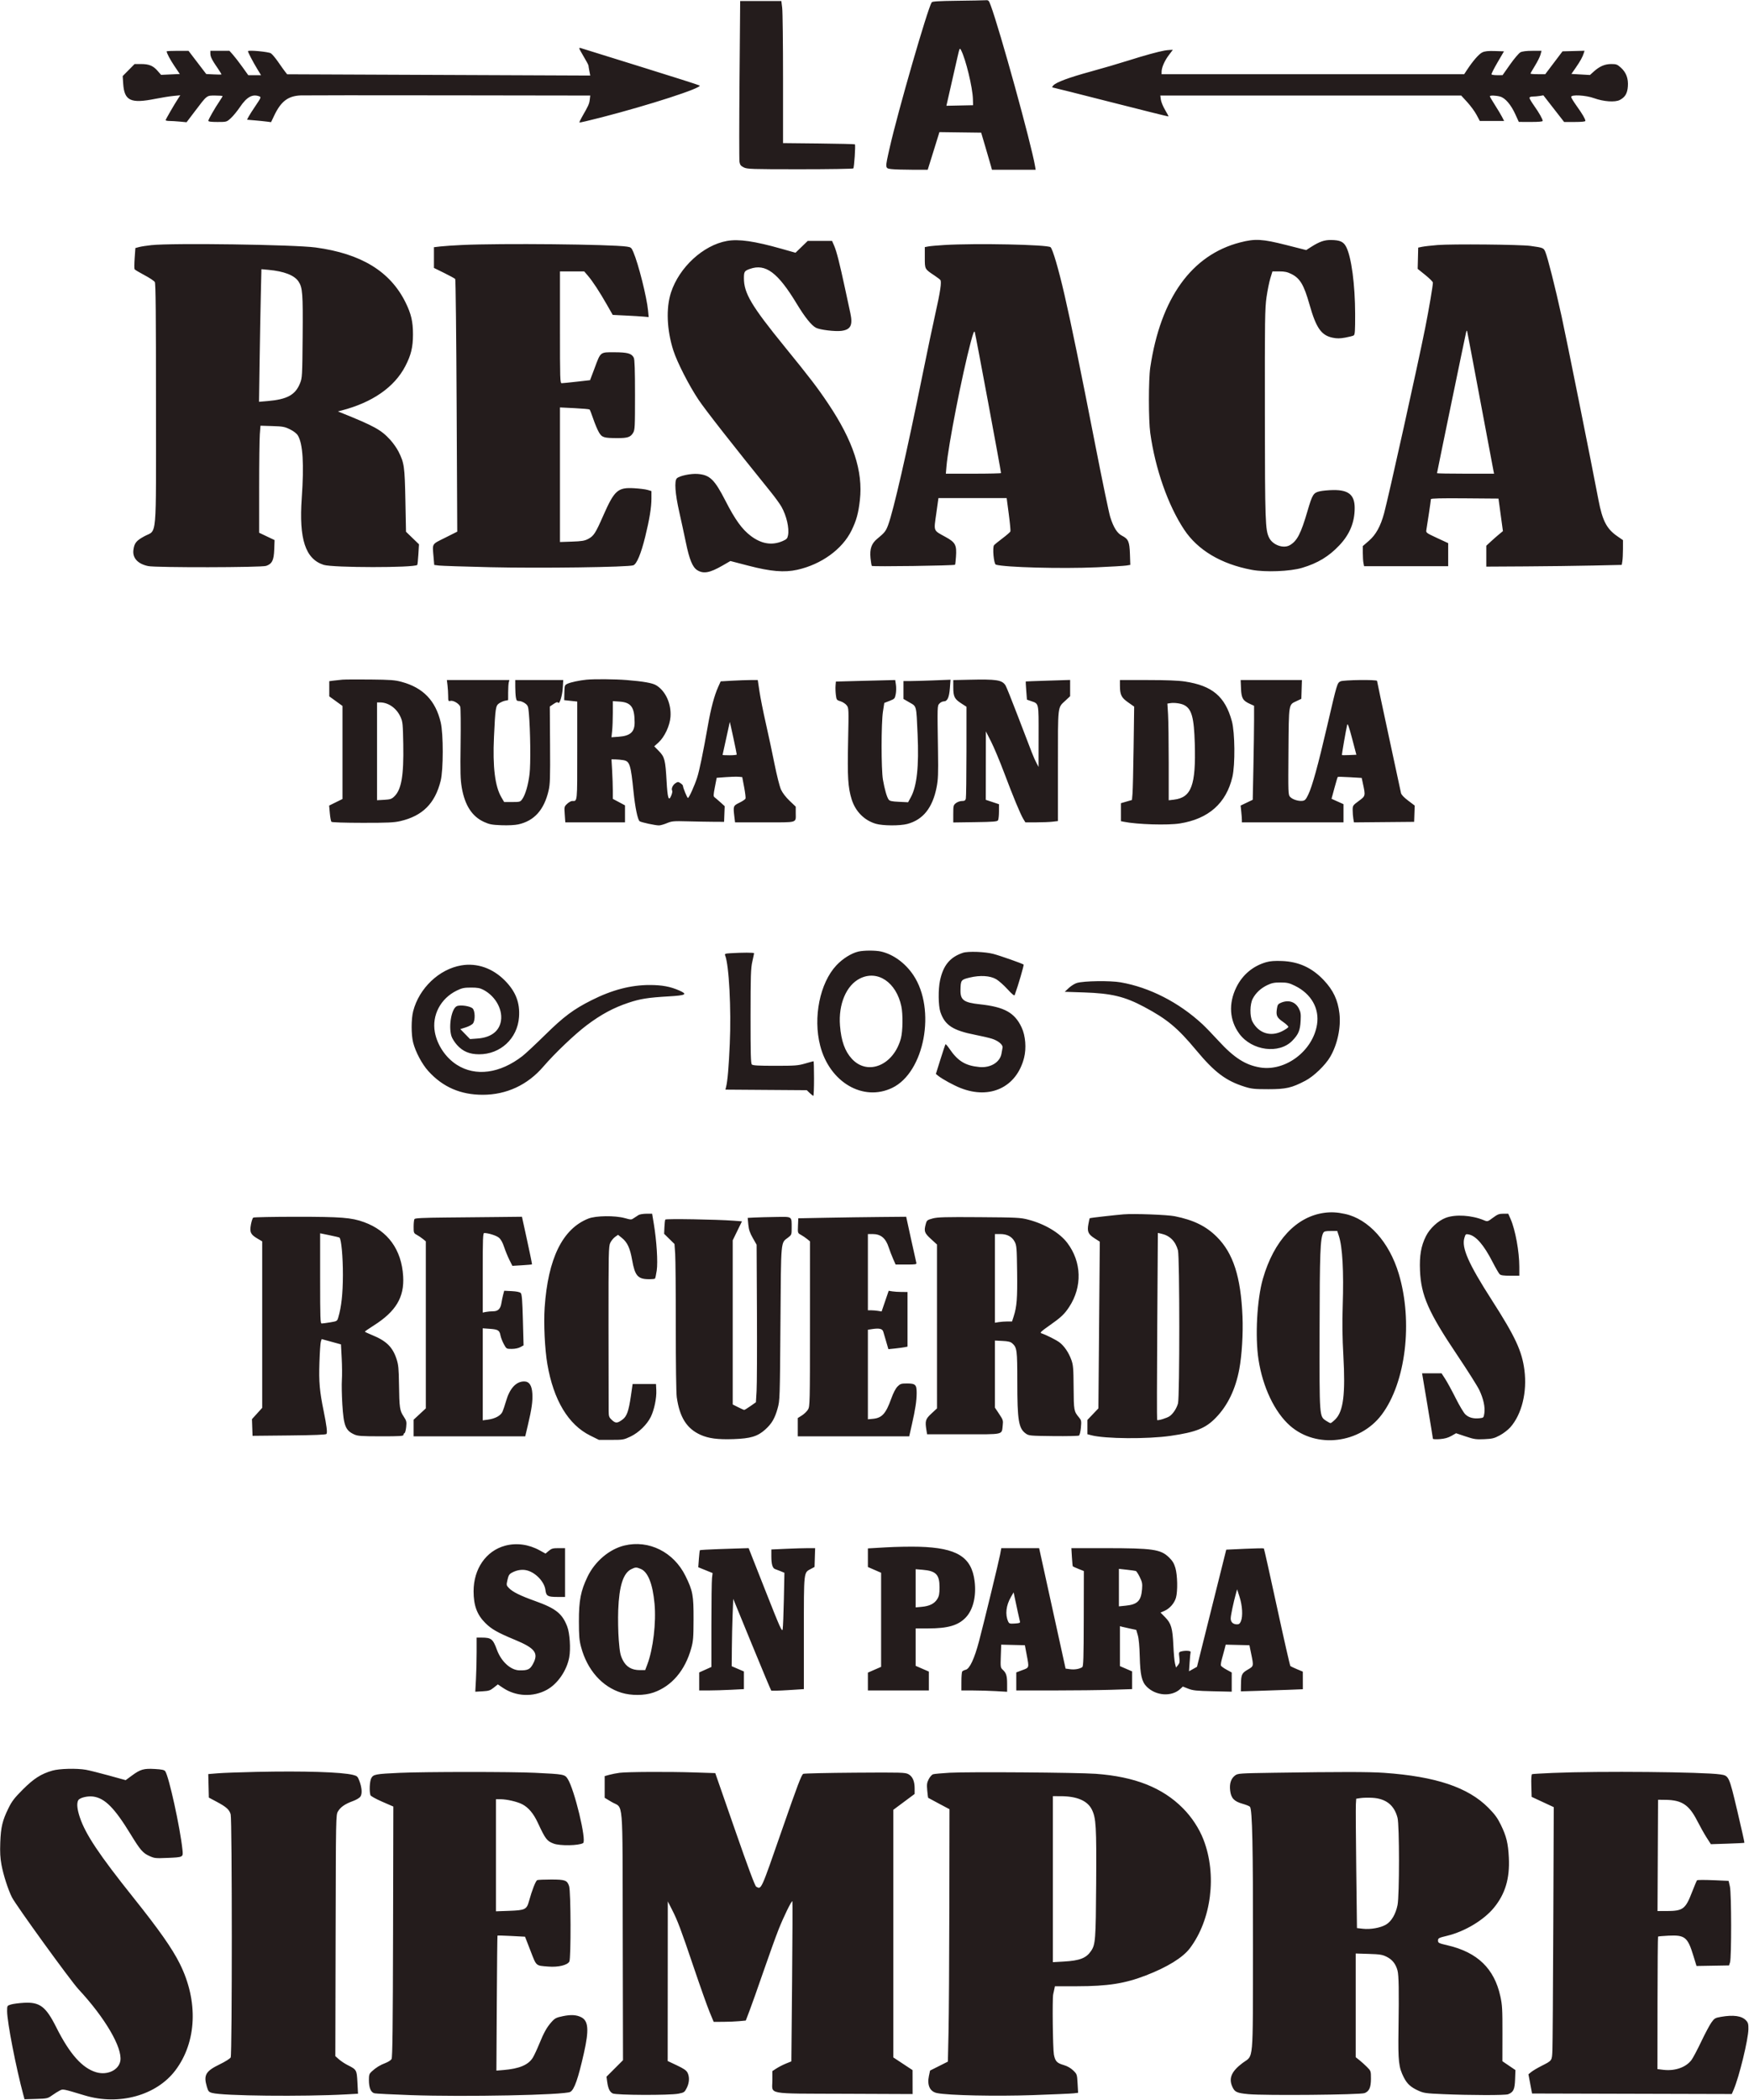 <svg id="svgContent" version="1.1" width="1721" height="2066" style="position: relative; width: 1721px; height: 2066px; margin:auto; user-select: none; cursor: default;" xmlns="http://www.w3.org/2000/svg" xmlns:xlink="http://www.w3.org/1999/xlink" viewBox="0 0 1721 2066"><g id="svgPath"><path d="M 942.048 0.750 C 924.047 0.961, 917.384 1.361, 916.793 2.268 C 912.741 8.485, 883.603 109.323, 875.432 145.408 C 870.779 165.959, 870.745 165.571, 877.250 166.352 C 880.138 166.699, 889.332 166.987, 897.682 166.991 L 912.864 167 916.843 154.250 C 919.031 147.238, 921.622 138.904, 922.600 135.730 L 924.378 129.961 944.916 130.230 L 965.455 130.500 969.748 145 C 972.109 152.975, 974.499 161.188, 975.059 163.250 L 976.077 167 997.584 167 L 1019.091 167 1018.451 163.250 C 1014.704 141.285, 983.733 29.140, 974.816 5.250 C 972.977 0.324, 972.660 0.014, 969.678 0.231 C 967.930 0.359, 955.496 0.592, 942.048 0.750 M 727.691 78.281 C 727.341 120.786, 727.322 157.211, 727.649 159.225 C 728.127 162.171, 728.953 163.241, 731.872 164.694 C 735.229 166.365, 739.354 166.500, 787.167 166.500 C 815.583 166.500, 839.208 166.126, 839.667 165.670 C 840.509 164.831, 841.968 142.918, 841.242 142.008 C 841.026 141.738, 825.021 141.351, 805.675 141.149 L 770.500 140.781 770.500 77.641 C 770.500 42.913, 770.127 11.463, 769.670 7.750 L 768.841 1 748.584 1 L 728.328 1 727.691 78.281 M 570.017 47.643 C 570.026 48.114, 572.051 51.854, 574.517 55.954 C 576.983 60.054, 579.020 63.879, 579.044 64.454 C 579.068 65.029, 579.470 67.486, 579.939 69.913 L 580.791 74.325 431.683 73.706 L 282.574 73.087 280.743 70.794 C 279.736 69.532, 276.669 65.240, 273.929 61.256 C 271.189 57.271, 267.889 53.318, 266.596 52.471 C 264.188 50.893, 244 49.027, 244 50.382 C 244 51.479, 248.959 60.964, 253.080 67.750 L 256.876 74 250.599 74 L 244.321 74 238.411 65.754 C 235.160 61.219, 230.985 55.819, 229.134 53.754 L 225.767 50 216.384 50 L 207 50 207.002 52.750 C 207.003 55.836, 208.704 59.206, 214.402 67.411 C 216.547 70.502, 218.122 73.147, 217.902 73.289 C 217.681 73.431, 214.224 73.387, 210.221 73.191 L 202.941 72.834 194.221 61.424 L 185.500 50.015 174.750 50.007 C 168.838 50.003, 164 50.239, 164 50.532 C 164 52.263, 167.498 58.829, 171.880 65.322 L 176.928 72.804 167.714 73.225 L 158.500 73.646 155.058 69.692 C 150.671 64.652, 146.646 63, 138.751 63 L 132.437 63 126.582 68.917 L 120.726 74.835 121.202 82.167 C 122.306 99.191, 128.465 102.101, 153 97.196 C 158.775 96.041, 166.630 94.787, 170.456 94.409 L 177.412 93.723 175.506 96.611 C 171.765 102.283, 163 117.412, 163 118.199 C 163 118.639, 164.688 119.003, 166.750 119.007 C 168.813 119.011, 173.446 119.293, 177.047 119.633 L 183.593 120.251 191.457 109.876 C 203.977 93.356, 203.157 94, 211.687 94 C 215.709 94, 219 94.256, 219 94.570 C 219 94.883, 217.722 97.021, 216.160 99.320 C 211.501 106.178, 205 117.530, 205 118.808 C 205 119.642, 207.700 120, 213.997 120 C 222.980 120, 223.001 119.994, 227.120 116.272 C 229.389 114.222, 233.472 109.247, 236.192 105.216 C 242.916 95.251, 248.567 92.201, 255.359 94.872 C 257.026 95.527, 256.641 96.450, 251.633 103.805 C 248.561 108.317, 245.377 113.304, 244.557 114.889 L 243.067 117.771 250.783 118.429 C 255.028 118.790, 260.351 119.333, 262.612 119.636 L 266.725 120.186 269.736 113.843 C 276.470 99.660, 283.420 94.371, 296 93.860 C 299.575 93.715, 365.120 93.687, 441.655 93.798 L 580.810 94 580.288 98.250 C 579.793 102.287, 579.032 103.957, 572.525 115.302 C 571.010 117.943, 569.958 120.291, 570.186 120.519 C 570.414 120.747, 580.028 118.507, 591.550 115.541 C 638.941 103.342, 691.061 86.441, 688.415 84.131 C 687.912 83.692, 661.625 75.310, 630 65.504 C 598.375 55.699, 571.938 47.476, 571.250 47.231 C 570.563 46.986, 570.008 47.172, 570.017 47.643 M 942.160 56.119 C 940.979 61.279, 938.042 74.175, 935.632 84.778 L 931.251 104.056 944.376 103.778 L 957.500 103.500 957.334 97.353 C 957.027 86.014, 950.239 58.059, 945.679 49.357 C 944.358 46.836, 944.227 47.089, 942.160 56.119 M 1146 49.709 C 1139.573 50.833, 1126.024 54.562, 1110.500 59.482 C 1101.150 62.445, 1084.413 67.350, 1073.307 70.382 C 1051.769 76.262, 1039.328 80.875, 1036.458 84.046 C 1035.486 85.121, 1035.097 86.005, 1035.595 86.012 C 1036.093 86.019, 1061.920 92.511, 1092.989 100.440 C 1124.057 108.369, 1149.611 114.723, 1149.774 114.559 C 1149.937 114.396, 1148.440 111.525, 1146.447 108.178 C 1144.453 104.832, 1142.578 100.273, 1142.279 98.047 L 1141.737 94 1289.780 94 L 1437.823 94 1443.763 100.482 C 1447.030 104.047, 1451.146 109.672, 1452.910 112.982 L 1456.117 119 1468.079 119 L 1480.041 119 1478.055 115.107 C 1476.962 112.966, 1473.803 107.678, 1471.034 103.357 C 1468.266 99.036, 1466 95.162, 1466 94.750 C 1466 93.672, 1471.872 93.837, 1476.192 95.037 C 1481.148 96.413, 1486.757 102.961, 1491.059 112.390 L 1494.500 119.931 1506.250 119.966 C 1513.739 119.988, 1518 119.623, 1518 118.960 C 1518 117.219, 1514.400 110.850, 1509.576 104.055 C 1507.059 100.510, 1505 97.022, 1505 96.305 C 1505 95.502, 1506.250 94.996, 1508.250 94.989 C 1510.037 94.983, 1513.114 94.711, 1515.086 94.385 L 1518.672 93.792 1528.881 106.896 L 1539.090 120 1549.545 120 C 1556.178 120, 1560 119.616, 1560 118.950 C 1560 117.146, 1557.081 112.146, 1551.438 104.281 C 1548.447 100.112, 1546 96.094, 1546 95.351 C 1546 92.859, 1560.395 93.642, 1568.500 96.576 C 1577.992 100.011, 1589.277 100.784, 1593.929 98.318 C 1599.155 95.547, 1601.307 91.904, 1601.808 84.979 C 1602.371 77.191, 1600.170 71.290, 1594.939 66.564 C 1591.418 63.383, 1590.399 63, 1585.457 63 C 1579.156 63, 1573.952 65.242, 1568.205 70.433 L 1564.500 73.779 1555.375 73.258 L 1546.251 72.737 1550.497 66.618 C 1554.983 60.154, 1557.292 55.974, 1558.452 52.215 L 1559.157 49.931 1548.328 50.215 L 1537.500 50.500 1529 61.747 L 1520.500 72.995 1513.250 72.997 C 1509.263 72.999, 1506 72.724, 1506 72.386 C 1506 72.048, 1507.985 68.561, 1510.412 64.636 C 1512.838 60.711, 1515.277 55.813, 1515.831 53.750 L 1516.839 50 1507.870 50 C 1502.041 50, 1497.931 50.502, 1496.130 51.433 C 1494.607 52.220, 1490.017 57.609, 1485.930 63.407 L 1478.500 73.949 1473.309 73.974 C 1470.454 73.989, 1467.894 73.638, 1467.620 73.195 C 1467.347 72.752, 1469.998 67.464, 1473.513 61.445 L 1479.902 50.500 1470.932 50.212 C 1464.284 49.999, 1461.084 50.341, 1458.573 51.532 C 1455.298 53.087, 1449.299 59.950, 1443.523 68.750 L 1440.734 73 1291.867 73 L 1143 73 1143 70.626 C 1143 66.517, 1145.897 59.819, 1150.055 54.312 L 1154.065 49 1151.282 49.136 C 1149.752 49.211, 1147.375 49.469, 1146 49.709 M 715.347 237.032 C 691.947 241.225, 668.382 262.909, 660.259 287.722 C 655.247 303.034, 656.109 324.571, 662.539 344.682 C 666.258 356.316, 678.007 379.321, 687.331 393.226 C 694.207 403.482, 720.509 437.058, 758.439 484 C 762.661 489.225, 767.385 495.750, 768.937 498.500 C 773.942 507.368, 776.746 519.507, 775.421 526.568 C 774.838 529.678, 774.076 530.521, 770.366 532.162 C 759.800 536.836, 749.359 535.203, 738.784 527.221 C 730.208 520.749, 723.418 511.357, 713.960 492.885 C 703.084 471.646, 698.519 467.213, 686.530 466.250 C 679.796 465.710, 668.490 468.093, 666 470.579 C 663.428 473.146, 664.321 485.636, 668.352 503.500 C 670.339 512.300, 673.286 525.906, 674.902 533.736 C 678.387 550.617, 681.490 558.109, 686.183 560.970 C 692.325 564.715, 698.523 563.551, 711.100 556.292 L 718.700 551.905 736.600 556.555 C 758.459 562.234, 771.845 563.348, 784.470 560.539 C 808.192 555.261, 828.850 540.316, 837.861 521.913 C 842.697 512.035, 844.636 505.005, 846.112 492 C 849.339 463.566, 839.541 433.770, 814.875 397 C 804.230 381.132, 797.153 371.882, 772.027 341 C 739.396 300.894, 731.971 288.396, 732.015 273.645 C 732.034 267.221, 732.552 266.422, 737.917 264.529 C 753.372 259.076, 765.399 268.054, 784.084 298.993 C 791.927 311.979, 798.514 320.180, 802.937 322.467 C 806.814 324.472, 821.618 326.276, 827.832 325.501 C 837.087 324.346, 839.312 319.967, 836.727 308 C 835.836 303.875, 833.509 293.075, 831.556 284 C 826.169 258.969, 823.241 247.432, 820.889 241.964 L 818.754 237 806.777 237 L 794.801 237 788.780 242.820 L 782.758 248.639 769.129 244.777 C 742.417 237.207, 726.867 234.968, 715.347 237.032 M 1220.235 238.493 C 1172.515 250.825, 1142.050 293.221, 1131.845 361.500 C 1130.075 373.343, 1130.076 413.320, 1131.847 426 C 1136.783 461.340, 1149.291 496.993, 1165.165 520.976 C 1178.550 541.196, 1201.554 554.898, 1231.626 560.560 C 1245.160 563.108, 1269.410 562.153, 1281.307 558.603 C 1296.696 554.012, 1307.611 547.399, 1318.011 536.366 C 1328.174 525.584, 1333.002 513.774, 1332.998 499.701 C 1332.995 486.924, 1327.046 481.927, 1312.038 482.096 C 1307.342 482.149, 1301.275 482.711, 1298.555 483.346 C 1292.355 484.793, 1291.320 486.465, 1286.574 502.703 C 1280.049 525.028, 1276.384 532.120, 1269.206 536.312 C 1262.921 539.983, 1252.313 536.176, 1248.793 528.987 C 1245.003 521.246, 1244.743 513.664, 1244.620 407.500 C 1244.512 314.431, 1244.668 303.331, 1246.244 292.374 C 1247.204 285.704, 1248.909 277.267, 1250.034 273.624 L 1252.080 267 1258.844 267 C 1264.088 267, 1266.756 267.572, 1270.722 269.549 C 1279.248 273.797, 1283.054 280.218, 1288.537 299.601 C 1295.032 322.559, 1300.111 329.870, 1311.177 332.192 C 1315.501 333.099, 1318.317 333.085, 1323.653 332.131 C 1327.443 331.454, 1331.209 330.488, 1332.022 329.984 C 1333.250 329.223, 1333.491 325.639, 1333.449 308.784 C 1333.376 280.082, 1329.810 253.202, 1324.728 243.050 C 1322.091 237.782, 1318.581 236.180, 1309.500 236.098 C 1303.073 236.040, 1298.114 237.804, 1289.898 243.069 L 1285.295 246.019 1265.538 241.010 C 1242.099 235.067, 1235.015 234.673, 1220.235 238.493 M 149.050 241.148 C 144.403 241.633, 138.939 242.478, 136.908 243.025 L 133.214 244.019 132.504 253.939 C 132.114 259.395, 132.077 264.316, 132.422 264.874 C 132.768 265.433, 137.126 268.039, 142.108 270.666 C 147.090 273.293, 151.691 276.355, 152.333 277.471 C 153.204 278.986, 153.500 309.408, 153.500 397.500 C 153.500 534.790, 154.753 520.614, 142 527.574 C 134.063 531.905, 132.177 534.264, 131.276 540.978 C 130.213 548.904, 135.544 554.745, 145.799 556.891 C 153.457 558.494, 257.273 558.317, 261.906 556.694 C 267.747 554.647, 269.451 551.187, 269.841 540.583 L 270.183 531.309 262.591 527.704 L 255 524.099 255.006 479.799 C 255.009 455.435, 255.304 431.742, 255.662 427.149 L 256.312 418.799 267.906 419.149 C 278.245 419.462, 280.131 419.810, 285.335 422.365 C 288.916 424.123, 291.897 426.426, 293.053 428.327 C 298.036 436.522, 299.277 456.367, 296.914 490.105 C 294.094 530.384, 300.492 549.860, 318.456 555.679 C 327.371 558.566, 407.700 558.633, 410.578 555.756 C 410.847 555.486, 411.339 550.809, 411.671 545.362 L 412.274 535.458 405.887 529.285 L 399.500 523.113 398.897 492.306 C 398.243 458.845, 397.754 455.399, 392.070 444.138 C 390.446 440.921, 386.806 435.761, 383.982 432.671 C 374.973 422.813, 368.327 419.156, 335.208 405.829 L 332.500 404.739 336 403.834 C 366.367 395.978, 388.068 380.918, 398.804 360.247 C 404.484 349.310, 406.355 341.586, 406.372 329 C 406.389 316.461, 404.594 308.750, 399.040 297.500 C 383.974 266.983, 355.338 249.503, 310.500 243.454 C 289.654 240.641, 170.236 238.936, 149.050 241.148 M 454.500 241.021 C 446.250 241.410, 436.688 242.058, 433.250 242.462 L 427 243.196 427 253.388 L 427 263.580 437.084 268.540 C 442.630 271.268, 447.519 273.950, 447.949 274.500 C 448.378 275.050, 448.999 331.192, 449.329 399.260 L 449.928 523.021 437.964 529.018 C 424.452 535.791, 425.443 534.110, 426.637 548.235 L 427.274 555.771 431.887 556.355 C 434.424 556.676, 457.200 557.421, 482.500 558.010 C 531.356 559.146, 618.299 557.977, 623.190 556.118 C 626.564 554.835, 630.781 544.703, 634.894 528 C 639.071 511.035, 641 499.162, 641 490.416 L 641 483.094 637.250 481.968 C 635.188 481.348, 629.204 480.596, 623.953 480.297 C 607.824 479.377, 604.569 482.292, 593.420 507.643 C 585.922 524.693, 584.203 527.325, 578.666 530.232 C 575.248 532.026, 572.391 532.490, 562.750 532.815 L 551 533.211 551 467.012 L 551 400.814 565.250 401.518 C 573.087 401.905, 579.802 402.509, 580.170 402.861 C 580.539 403.212, 582.177 407.427, 583.811 412.226 C 585.445 417.025, 587.938 422.926, 589.353 425.339 C 592.317 430.397, 594.179 430.971, 607.685 430.989 C 617.541 431.002, 620.393 430.047, 622.926 425.881 C 624.730 422.914, 624.853 420.525, 624.847 388.513 C 624.843 363.934, 624.503 353.637, 623.641 351.907 C 621.550 347.711, 617.587 346.591, 604.667 346.543 C 590.375 346.491, 591.110 345.897, 584.974 362.455 C 582.621 368.805, 580.652 374.004, 580.598 374.010 C 580.544 374.015, 574.650 374.682, 567.500 375.490 C 560.350 376.299, 553.712 376.970, 552.750 376.980 C 551.104 376.999, 551 373.722, 551 322 L 551 267 562.922 267 L 574.844 267 578.501 271.250 C 583.124 276.623, 589.892 286.949, 597.202 299.783 L 602.904 309.793 615.702 310.410 C 622.741 310.749, 630.701 311.232, 633.392 311.483 L 638.284 311.939 637.700 305.695 C 636.461 292.417, 628.221 259.638, 623.167 247.877 C 621.335 243.616, 620.841 243.204, 616.840 242.609 C 601.320 240.303, 492.382 239.238, 454.500 241.021 M 929.321 241.027 C 922.623 241.425, 915.536 242.052, 913.571 242.421 L 910 243.091 910 253.371 C 910 264.940, 909.798 264.565, 919.500 271.034 C 922.250 272.868, 924.861 274.848, 925.302 275.434 C 926.669 277.252, 925.210 287.202, 920.564 307.747 C 918.107 318.611, 912.225 346.625, 907.494 370 C 892.346 444.837, 879.090 502.667, 873.906 516.521 C 871.640 522.577, 870.456 524.073, 863.212 530.021 C 857.521 534.695, 855.679 539.967, 856.572 549.029 C 856.936 552.732, 857.520 556.192, 857.867 556.716 C 858.455 557.603, 938.866 556.468, 939.773 555.560 C 939.975 555.359, 940.375 551.888, 940.662 547.847 C 941.494 536.153, 940.169 533.603, 930.500 528.289 C 918.100 521.475, 918.758 523.118, 921.273 505.250 L 923.419 490 956.986 490 L 990.553 490 992.636 505.750 C 993.782 514.413, 994.503 522.078, 994.239 522.784 C 993.975 523.491, 990.497 526.524, 986.510 529.525 C 982.523 532.526, 978.768 535.575, 978.166 536.300 C 976.395 538.434, 977.876 554.827, 979.897 555.464 C 988.386 558.140, 1044.286 559.635, 1079 558.113 C 1093.025 557.499, 1106.235 556.705, 1108.356 556.350 L 1112.211 555.704 1111.846 545.044 C 1111.428 532.816, 1110.299 530.214, 1104.029 527.015 C 1099.299 524.602, 1095.700 518.893, 1092.487 508.708 C 1091.237 504.744, 1084.758 473.600, 1078.090 439.500 C 1062.611 360.337, 1054.237 319.496, 1047.405 289.844 C 1041.575 264.541, 1035.821 244.926, 1033.715 243.178 C 1030.635 240.622, 960.467 239.176, 929.321 241.027 M 1414.362 241.070 C 1408.236 241.573, 1401.486 242.345, 1399.362 242.785 L 1395.500 243.586 1395.240 254.043 L 1394.981 264.500 1402.442 270.500 C 1406.546 273.800, 1409.925 277.175, 1409.952 278 C 1410.036 280.637, 1406.082 303.922, 1402.396 322.500 C 1395.565 356.930, 1366.312 488.827, 1361.920 505 C 1358.471 517.700, 1353.852 526.064, 1347.017 531.985 L 1341 537.198 1341 543.974 C 1341 547.701, 1341.281 552.156, 1341.625 553.875 L 1342.250 557 1383.625 557 L 1425 557 1425 545.663 L 1425 534.326 1414.012 529.227 C 1403.388 524.298, 1403.041 524.036, 1403.525 521.314 C 1404.473 515.977, 1408 492.131, 1408 491.053 C 1408 490.296, 1417.940 490.052, 1441.250 490.237 L 1474.500 490.500 1476.679 506.500 L 1478.858 522.500 1475.211 525.500 C 1473.205 527.150, 1469.525 530.381, 1467.032 532.681 L 1462.500 536.861 1462.500 547.142 L 1462.500 557.422 1501 557.201 C 1522.175 557.080, 1552.164 556.696, 1567.642 556.349 L 1595.784 555.718 1596.381 552.109 C 1596.709 550.124, 1596.983 544.646, 1596.989 539.935 L 1597 531.371 1591.304 527.435 C 1580.948 520.281, 1576.726 512.117, 1572.863 491.784 C 1565.827 454.752, 1541.269 332.505, 1536.545 311 C 1530.262 282.392, 1522.930 253.362, 1520.593 247.834 C 1518.896 243.820, 1518.595 243.698, 1506 241.923 C 1496.121 240.531, 1428.585 239.903, 1414.362 241.070 M 256.637 290.160 C 256.311 304.097, 255.781 333.448, 255.459 355.385 L 254.875 395.269 263.188 394.564 C 282.560 392.922, 290.645 388.503, 295.225 377.051 C 297.367 371.697, 297.458 370.074, 297.794 331.248 C 298.162 288.524, 297.732 282.868, 293.653 276.812 C 289.598 270.791, 279.467 266.871, 264.365 265.478 L 257.231 264.820 256.637 290.160 M 955.200 336.564 C 946.566 369.231, 933.038 438.421, 931.327 458.665 L 930.707 466 957.853 466 C 972.784 466, 985 465.721, 985 465.379 C 985 463.452, 959.806 328.171, 959.148 326.564 C 958.564 325.139, 957.523 327.777, 955.200 336.564 M 1442.611 327 C 1441.845 330.011, 1414 464.815, 1414 465.512 C 1414 465.780, 1426.636 466, 1442.079 466 L 1470.159 466 1469.581 463.250 C 1469.263 461.738, 1463.358 430.350, 1456.458 393.500 C 1449.559 356.650, 1443.764 326.050, 1443.580 325.500 C 1443.397 324.950, 1442.960 325.625, 1442.611 327 M 337 668.621 C 334.525 668.827, 330.587 669.249, 328.250 669.559 L 324 670.123 324 677.586 L 324 685.049 330.500 689.763 L 337 694.477 337 740.248 L 337 786.019 330.438 789.255 L 323.875 792.491 324.548 799.995 C 324.918 804.123, 325.627 807.934, 326.124 808.464 C 326.663 809.039, 339.019 809.441, 356.764 809.460 C 381.468 809.486, 387.753 809.200, 393.906 807.767 C 415.847 802.658, 428.091 790.405, 433.642 768 C 436.306 757.246, 436.330 722.040, 433.681 710.746 C 428.652 689.312, 416.385 676.550, 395.314 670.830 C 388.573 669, 384.343 668.677, 364.500 668.478 C 351.850 668.351, 339.475 668.416, 337 668.621 M 577 668.662 C 570.269 669.319, 561.475 671.185, 558.500 672.587 C 555.592 673.958, 555.495 674.229, 555.327 681.392 L 555.154 688.784 561.577 689.471 L 568 690.159 568 738.473 C 568 790.682, 568.274 788, 562.934 788 C 561.888 788, 559.708 789.237, 558.089 790.750 C 555.205 793.446, 555.158 793.652, 555.705 801.250 L 556.263 809 585.632 809 L 615 809 615 800.639 L 615 792.279 609 789.081 L 603 785.883 602.995 777.691 C 602.993 773.186, 602.699 764.438, 602.343 758.250 L 601.694 747 605.597 747.058 C 607.744 747.089, 611.297 747.434, 613.494 747.824 C 619.646 748.915, 620.668 752.135, 623.414 779.098 C 624.969 794.363, 627.435 806.289, 629.365 807.883 C 630.678 808.968, 644.713 812, 648.421 812 C 649.799 812, 653.305 811.008, 656.213 809.795 C 661.048 807.779, 662.782 807.624, 676.500 807.988 C 684.750 808.206, 696.225 808.411, 702 808.443 L 712.500 808.500 712.791 800.785 L 713.083 793.070 708.906 789.296 C 706.608 787.220, 704.045 785.022, 703.211 784.412 C 701.858 783.423, 701.885 782.317, 703.454 774.236 L 705.215 765.171 714.357 764.494 C 719.386 764.122, 725.043 763.971, 726.930 764.159 L 730.360 764.500 732.233 774.390 C 733.263 779.830, 733.872 784.890, 733.587 785.635 C 733.301 786.380, 730.577 788.210, 727.534 789.703 C 721.407 792.707, 721.344 792.890, 722.648 803.750 L 723.279 809 752.532 809 C 785.769 809, 783 809.846, 783 799.695 L 783 793.553 776.957 787.802 C 773.255 784.280, 769.979 780.007, 768.502 776.776 C 767.161 773.843, 764.317 762.617, 762.098 751.500 C 759.903 740.500, 756.058 722.500, 753.555 711.500 C 751.052 700.500, 748.245 686.438, 747.318 680.250 L 745.632 669 738.566 669.005 C 734.680 669.007, 726.469 669.299, 720.320 669.653 L 709.140 670.298 706.632 675.899 C 702.820 684.415, 699.510 696.872, 696.509 714 C 691.985 739.818, 688.196 758.150, 685.968 765 C 683.317 773.150, 677.959 785, 676.924 785 C 676.161 785, 672 774.846, 672 772.986 C 672 772.469, 670.907 771.330, 669.570 770.454 C 667.338 768.991, 666.931 768.999, 664.558 770.554 C 661.924 772.280, 660.311 776.076, 661.438 777.899 C 661.782 778.456, 661.364 780.586, 660.509 782.633 C 657.943 788.775, 656.869 785.441, 655.910 768.350 C 654.743 747.562, 653.991 744.639, 648.324 738.850 L 643.772 734.200 647.891 730.479 C 653.926 725.027, 659.130 713.916, 659.758 705.142 C 660.671 692.382, 654.966 679.787, 645.733 674.178 C 641.963 671.888, 633.255 670.345, 616.500 668.997 C 605.161 668.085, 584.687 667.911, 577 668.662 M 953.250 668.702 L 938 669.052 938.015 676.276 C 938.033 685.282, 939.201 687.632, 945.771 691.885 L 951 695.269 950.986 739.385 C 950.979 763.648, 950.701 784.513, 950.370 785.750 C 949.901 787.498, 949.042 788, 946.518 788 C 944.732 788, 942.084 788.933, 940.635 790.073 C 938.158 792.021, 938 792.655, 938 800.628 L 938 809.110 959.538 808.805 C 977.362 808.553, 981.239 808.241, 982.023 807 C 982.543 806.175, 982.976 802.274, 982.985 798.332 L 983 791.163 976.500 789 L 970 786.837 970.051 753.168 L 970.102 719.500 975.190 729.500 C 977.989 735, 983.797 748.845, 988.097 760.267 C 997.060 784.073, 1004.110 801.053, 1006.983 805.750 L 1008.971 809 1019.735 808.991 C 1025.656 808.987, 1032.862 808.699, 1035.750 808.352 L 1041 807.721 1041 753.311 C 1041 692.572, 1040.541 696.551, 1048.400 689.195 L 1053 684.890 1053 676.896 L 1053 668.901 1031.250 669.586 C 1019.288 669.962, 1009.417 670.329, 1009.316 670.402 C 1009.215 670.475, 1009.440 674.532, 1009.816 679.419 L 1010.500 688.305 1014.434 689.664 C 1022.386 692.411, 1022.006 690.653, 1021.953 724.405 L 1021.907 754.500 1019.591 750 C 1017.112 745.181, 1016.447 743.501, 1000.990 703 C 995.427 688.425, 990.223 675.494, 989.424 674.264 C 985.922 668.870, 980.727 668.072, 953.250 668.702 M 440.352 674.250 C 440.699 677.138, 440.987 681.871, 440.991 684.769 C 440.999 689.725, 441.134 690.006, 443.250 689.497 C 446.056 688.823, 451.772 692.208, 452.878 695.200 C 453.323 696.403, 453.480 712.713, 453.227 731.444 C 452.841 760.079, 453.030 767.012, 454.417 775 C 457.419 792.281, 464.550 803.246, 476.253 808.573 C 481.602 811.009, 484.072 811.476, 493.438 811.826 C 499.940 812.069, 506.632 811.739, 509.938 811.014 C 525.670 807.561, 535.356 796.793, 539.787 777.828 C 541.271 771.480, 541.467 765.457, 541.254 732.783 L 541.008 695.066 544.707 692.553 C 547.286 690.801, 548.622 690.388, 549.118 691.191 C 550.476 693.388, 553.320 684.553, 553.768 676.750 L 554.212 669 530.606 669 L 507 669 507.011 675.750 C 507.017 679.462, 507.289 684.112, 507.615 686.083 C 508.125 689.168, 508.585 689.667, 510.919 689.667 C 512.410 689.667, 515.001 690.680, 516.677 691.920 C 519.433 693.957, 519.786 694.857, 520.369 701.336 C 521.899 718.352, 522.284 751.710, 521.062 761.525 C 519.706 772.424, 516.951 781.856, 513.851 786.210 C 511.964 788.860, 511.467 789, 503.974 789 L 496.084 789 493.373 784.373 C 487.040 773.567, 484.692 754.426, 486.073 724.871 C 487.395 696.570, 487.732 694.327, 491.018 691.987 C 492.565 690.885, 495.220 689.706, 496.916 689.367 L 500 688.750 500.014 681.125 C 500.021 676.931, 500.299 672.487, 500.630 671.250 L 501.233 669 470.477 669 L 439.721 669 440.352 674.250 M 842 669.967 L 822.500 670.500 822.170 674.500 C 821.989 676.700, 822.126 680.799, 822.475 683.608 C 823.081 688.497, 823.275 688.766, 827.001 689.882 C 829.141 690.523, 831.863 692.275, 833.049 693.774 C 835.192 696.483, 835.201 696.701, 834.514 729.500 C 833.779 764.564, 834.400 774.610, 838.027 786.352 C 841.700 798.243, 850.522 807.129, 861.932 810.429 C 868.764 812.405, 885.590 812.485, 892.764 810.575 C 908.290 806.442, 917.629 794.739, 921.628 774.409 C 923.106 766.897, 923.318 761.346, 922.980 739 C 922.292 693.496, 922.262 694.471, 924.405 692.104 C 925.453 690.947, 927.355 690, 928.632 690 C 932.211 690, 933.969 686.217, 934.681 676.981 L 935.322 668.673 918.501 669.337 C 909.250 669.701, 898.827 670, 895.340 670 L 889 670 889 678.802 L 889 687.604 894.970 691.052 C 902.062 695.148, 901.602 693.324, 902.910 722.500 C 904.316 753.869, 902.223 773.308, 896.259 784.266 L 893.560 789.224 884.653 788.798 C 877.472 788.454, 875.484 788.015, 874.398 786.530 C 872.639 784.124, 870.412 776.356, 868.801 767 C 867.040 756.782, 867.054 711.368, 868.821 700 L 870.142 691.500 875.321 689.500 C 880.239 687.601, 880.545 687.269, 881.388 682.911 C 881.876 680.386, 881.961 676.224, 881.576 673.661 L 880.877 669 871.189 669.217 C 865.860 669.337, 852.725 669.674, 842 669.967 M 1102.006 674.250 C 1102.015 683.487, 1103.341 686.248, 1110.013 690.928 L 1116.009 695.134 1115.465 734.817 C 1115.166 756.643, 1114.679 777.310, 1114.382 780.745 L 1113.842 786.990 1108.421 788.566 L 1103 790.142 1103 798.992 L 1103 807.841 1105.750 808.403 C 1118.836 811.074, 1149.064 811.987, 1161.049 810.072 C 1189.250 805.566, 1206.601 790.178, 1212.674 764.287 C 1215.481 752.319, 1215.182 720.557, 1212.158 709.500 C 1205.513 685.198, 1192.934 674.559, 1166 670.458 C 1159.481 669.466, 1147.950 669.010, 1129.250 669.006 L 1102 669 1102.006 674.250 M 1221.147 677.420 C 1221.547 686.960, 1222.935 689.314, 1230.055 692.525 L 1234 694.304 1233.998 708.402 C 1233.997 716.156, 1233.701 736.964, 1233.339 754.642 L 1232.681 786.785 1226.723 789.632 L 1220.765 792.480 1221.383 798.387 C 1221.722 801.635, 1222 805.352, 1222 806.647 L 1222 809 1272 809 L 1322 809 1322 800.056 L 1322 791.112 1316.104 788.466 L 1310.208 785.820 1313.057 775.291 C 1314.623 769.500, 1316.098 764.569, 1316.334 764.333 C 1316.569 764.097, 1321.967 764.215, 1328.329 764.596 L 1339.896 765.287 1340.996 770.394 C 1343.731 783.087, 1343.752 782.995, 1337.033 787.946 C 1331.184 792.257, 1331 792.532, 1331.011 796.946 C 1331.017 799.451, 1331.302 803.194, 1331.644 805.265 L 1332.266 809.029 1361.883 808.765 L 1391.500 808.500 1391.786 800.500 L 1392.072 792.500 1385.582 787.599 C 1381.350 784.403, 1378.905 781.794, 1378.553 780.099 C 1378.256 778.670, 1372.835 753.464, 1366.506 724.086 C 1360.178 694.708, 1355 670.295, 1355 669.836 C 1355 668.429, 1321.856 668.850, 1319 670.293 C 1315.766 671.926, 1315.669 672.253, 1306.107 713.404 C 1296.865 753.183, 1291.240 773.598, 1287.260 781.808 C 1284.931 786.612, 1284.035 787.553, 1281.518 787.839 C 1277.424 788.304, 1271.715 786.447, 1269.413 783.903 C 1267.580 781.877, 1267.514 779.995, 1267.839 739.144 C 1268.220 691.247, 1267.863 693.468, 1275.793 689.708 L 1280.500 687.476 1280.788 678.238 L 1281.075 669 1250.935 669 L 1220.795 669 1221.147 677.420 M 603 701.237 C 603 707.545, 602.704 715.538, 602.342 718.999 L 601.685 725.291 608.694 724.790 C 620.230 723.964, 624.527 720.099, 624.469 710.599 C 624.378 695.541, 620.957 690.910, 609.380 690.173 L 603 689.767 603 701.237 M 371 739.113 L 371 787.226 377.966 786.832 C 384.011 786.490, 385.334 786.054, 387.964 783.535 C 394.988 776.805, 397.356 763.111, 396.814 732.356 C 396.459 712.236, 396.247 710.093, 394.148 705.382 C 390.291 696.726, 382.219 691, 373.874 691 L 371 691 371 739.113 M 1151.603 691.710 L 1148.706 692.161 1149.353 702.736 C 1149.709 708.552, 1150 729.954, 1150 750.295 L 1150 787.279 1155.064 786.679 C 1172.354 784.631, 1176.844 772.597, 1175.654 731.500 C 1174.909 705.755, 1172.599 697.403, 1165.171 693.603 C 1161.983 691.972, 1155.620 691.084, 1151.603 691.710 M 718.100 710.293 C 718.045 710.730, 716.425 718.117, 714.500 726.710 C 712.575 735.303, 711 742.483, 711 742.667 C 711 742.850, 714.150 743, 718 743 C 721.850 743, 724.979 742.663, 724.952 742.250 C 724.847 740.587, 718.194 709.557, 718.100 710.293 M 1325.631 713 C 1324.429 717.947, 1320.168 742.501, 1320.460 742.793 C 1320.625 742.958, 1323.887 742.959, 1327.711 742.796 L 1334.662 742.500 1330.450 726.500 C 1327.375 714.818, 1326.075 711.175, 1325.631 713 M 844.618 936.112 C 837.680 937.741, 829.143 943.092, 822.991 949.668 C 806.752 967.028, 799.917 1000.804, 807.021 1028.580 C 816.248 1064.659, 849.306 1084.028, 877.993 1070.162 C 909.705 1054.834, 921.279 993.002, 898.743 959.308 C 890.818 947.459, 879.072 938.866, 867 936.085 C 861.590 934.839, 849.981 934.853, 844.618 936.112 M 947.500 937.331 C 934.833 941.552, 928.108 949.685, 924.960 964.590 C 923.081 973.483, 923.278 989.472, 925.341 995.595 C 929.711 1008.565, 937.642 1013.745, 959.711 1018.045 C 965.645 1019.201, 972.923 1020.890, 975.885 1021.799 C 982.142 1023.718, 987.075 1027.808, 986.501 1030.600 C 986.286 1031.645, 985.838 1034.197, 985.506 1036.271 C 984.115 1044.948, 974.726 1050.737, 963.732 1049.696 C 949.879 1048.384, 942.489 1043.867, 934.186 1031.640 C 932.371 1028.967, 930.657 1027.009, 930.378 1027.289 C 930.098 1027.569, 927.851 1034.256, 925.384 1042.149 L 920.900 1056.500 923.152 1058.324 C 927.106 1061.526, 938.284 1067.639, 945.148 1070.353 C 974.259 1081.864, 1000.262 1069.542, 1007.648 1040.735 C 1010.085 1031.229, 1009.108 1018.965, 1005.258 1010.738 C 998.444 996.176, 988.274 990.555, 964.064 987.972 C 948.371 986.298, 944.924 983.763, 945.100 974.027 C 945.276 964.228, 945.614 963.764, 954.042 961.721 C 964.437 959.200, 974.283 959.804, 980.303 963.332 C 982.786 964.787, 987.768 969.210, 991.374 973.161 C 995.807 978.019, 998.097 979.884, 998.444 978.922 C 1002.013 969.042, 1007.755 949.378, 1007.210 948.906 C 1006.047 947.902, 983.977 940.121, 977.500 938.431 C 969.139 936.250, 952.568 935.642, 947.500 937.331 M 718.663 937.742 C 713.644 938.054, 712.922 938.343, 713.510 939.802 C 717.361 949.355, 719.633 992.592, 718.099 1027.086 C 717.080 1049.986, 715.905 1063.547, 714.430 1069.423 L 713.800 1071.934 753.835 1072.217 L 793.871 1072.500 796.740 1075.250 C 798.318 1076.763, 799.922 1078, 800.305 1078 C 800.687 1078, 801 1070.350, 801 1061 C 801 1051.650, 800.780 1044, 800.511 1044 C 800.242 1044, 796.530 1045.013, 792.261 1046.250 C 785.273 1048.276, 782.337 1048.500, 762.800 1048.500 C 746.322 1048.500, 740.786 1048.187, 739.800 1047.199 C 738.770 1046.169, 738.507 1036.298, 738.532 999.699 C 738.559 959.687, 738.793 952.496, 740.281 946 C 741.225 941.875, 741.999 938.163, 741.999 937.750 C 742 937.018, 730.354 937.014, 718.663 937.742 M 1246.105 946.515 C 1233.040 950.191, 1222.604 958.920, 1216.560 971.227 C 1208.712 987.205, 1209.748 1003.715, 1219.424 1016.897 C 1231.770 1033.715, 1258.663 1037.247, 1271.674 1023.760 C 1277.674 1017.539, 1279.286 1013.702, 1279.791 1004.437 C 1280.163 997.629, 1279.900 995.725, 1278.106 992.207 C 1274.690 985.512, 1267.993 983.305, 1260.541 986.418 C 1257.583 987.654, 1257.059 988.423, 1256.462 992.405 C 1255.460 999.087, 1256.397 1001.073, 1262.563 1005.332 C 1265.615 1007.440, 1267.938 1009.685, 1267.726 1010.322 C 1267.514 1010.958, 1264.962 1012.721, 1262.056 1014.239 C 1250.438 1020.309, 1238.505 1016.593, 1232.387 1005 C 1229.666 999.845, 1229.829 987.854, 1232.693 982.447 C 1235.727 976.719, 1240.614 972.168, 1247 969.123 C 1251.460 966.997, 1253.932 966.506, 1260.073 966.526 C 1266.583 966.548, 1268.583 967.012, 1274.318 969.836 C 1290.267 977.687, 1298.474 992.160, 1295.931 1007.948 C 1291.739 1033.981, 1264.817 1054.236, 1239.882 1050.118 C 1225.426 1047.730, 1214.204 1040.521, 1198.838 1023.753 C 1193.167 1017.564, 1186.045 1010.207, 1183.013 1007.405 C 1159.904 986.048, 1131.088 971.325, 1102.724 966.384 C 1092.307 964.569, 1066.485 964.938, 1059.623 966.999 C 1057.491 967.640, 1053.933 969.856, 1051.716 971.924 L 1047.684 975.685 1066.592 976.311 C 1093.669 977.209, 1106.618 980.313, 1125.762 990.498 C 1148.332 1002.504, 1158.731 1011.147, 1176.951 1033.046 C 1195.212 1054.993, 1206.283 1063.314, 1225 1069.158 C 1231.509 1071.191, 1234.547 1071.500, 1248 1071.500 C 1265.401 1071.500, 1271.041 1070.214, 1284.448 1063.186 C 1292.697 1058.862, 1303.969 1048.051, 1308.821 1039.810 C 1315.996 1027.622, 1319.592 1010.835, 1317.990 997 C 1316.462 983.796, 1311.903 974.106, 1302.582 964.252 C 1291.021 952.030, 1278.023 946.065, 1261.500 945.400 C 1254.509 945.118, 1249.877 945.454, 1246.105 946.515 M 454 949.690 C 432.161 953.342, 412.443 972.067, 406.570 994.731 C 404.572 1002.439, 404.543 1017.775, 406.510 1025.540 C 408.851 1034.781, 415.248 1046.833, 421.446 1053.680 C 435.677 1069.400, 453.131 1077, 475 1077 C 498.370 1077, 519.102 1067.368, 534.638 1049.292 C 545.969 1036.109, 565.642 1017.368, 577.500 1008.459 C 591.531 997.919, 603.650 991.400, 618.374 986.473 C 630.008 982.580, 637.590 981.384, 658.259 980.182 C 674.894 979.214, 676.832 978.142, 668.561 974.485 C 659.658 970.547, 651.564 969.031, 639.360 969.015 C 620.721 968.990, 602.309 973.796, 582.097 983.963 C 564.291 992.919, 554.746 1000.041, 536.500 1017.985 C 527.150 1027.181, 517.095 1036.573, 514.155 1038.856 C 491.959 1056.098, 467.948 1059.309, 449.500 1047.504 C 438.547 1040.494, 430.264 1028.203, 427.909 1015.467 C 424.824 998.775, 433.549 982.199, 449.500 974.452 C 454.597 971.976, 456.704 971.537, 463.500 971.536 C 469.898 971.535, 472.359 971.990, 475.791 973.809 C 488.244 980.408, 495.556 994.565, 492.533 1006.221 C 490.163 1015.358, 482.172 1020.783, 469.780 1021.671 L 462.500 1022.193 457.725 1017.287 L 452.950 1012.381 458.448 1010.648 C 461.486 1009.690, 464.630 1007.939, 465.473 1006.735 C 467.743 1003.495, 467.503 994.503, 465.082 992.082 C 462.714 989.714, 452.880 988.278, 449.518 989.810 C 444.284 992.195, 441.196 1009.246, 444.189 1019.236 C 444.843 1021.418, 447.304 1025.347, 449.659 1027.966 C 455.393 1034.343, 461.960 1037.129, 471.346 1037.166 C 492.361 1037.248, 509.116 1021.725, 510.706 1000.702 C 511.786 986.430, 507.455 975.302, 496.580 964.408 C 484.593 952.400, 469.336 947.126, 454 949.690 M 846.199 962.588 C 832.765 969.283, 824.885 987.872, 826.546 1008.948 C 827.736 1024.037, 831.364 1034.184, 838.233 1041.637 C 853.917 1058.653, 879.535 1047.856, 886.531 1021.280 C 888.352 1014.365, 888.559 997.734, 886.921 989.994 C 881.902 966.282, 863.559 953.937, 846.199 962.588 M 1303.500 1193.074 C 1275.716 1196.614, 1253.496 1220.332, 1242.676 1258 C 1236.859 1278.249, 1234.875 1314.793, 1238.361 1337.500 C 1242.528 1364.648, 1254.257 1389.267, 1269.356 1402.558 C 1295.280 1425.378, 1338.126 1420.216, 1359.575 1391.690 C 1383.282 1360.161, 1390.529 1300.213, 1376.342 1253 C 1366.982 1221.853, 1346.656 1199.241, 1323.500 1194.219 C 1315.871 1192.564, 1310.095 1192.233, 1303.500 1193.074 M 628.382 1195.265 C 627.218 1195.944, 625.123 1197.311, 623.728 1198.302 C 621.295 1200.031, 620.934 1200.033, 614.846 1198.342 C 605.094 1195.633, 586.278 1195.877, 578.896 1198.809 C 553.507 1208.892, 539.219 1238.017, 535.927 1286.398 C 534.866 1302.006, 536.080 1327.380, 538.585 1341.943 C 544.687 1377.407, 559.176 1401.548, 580.784 1412.256 L 589.349 1416.500 601.425 1416.500 C 612.957 1416.500, 613.806 1416.355, 620.315 1413.272 C 628.471 1409.409, 636.634 1401.492, 640.403 1393.788 C 643.785 1386.876, 646.165 1375.314, 645.794 1367.603 L 645.500 1361.500 634 1361.500 L 622.500 1361.500 620.753 1373.500 C 618.624 1388.123, 616.793 1393.307, 612.661 1396.401 C 607.537 1400.238, 605.824 1400.345, 602.220 1397.054 C 599.333 1394.417, 598.990 1393.513, 598.905 1388.306 C 598.853 1385.113, 598.794 1347.367, 598.774 1304.428 C 598.740 1232.024, 598.865 1226.087, 600.492 1222.658 C 601.457 1220.624, 603.573 1218.016, 605.193 1216.862 L 608.140 1214.764 611.820 1217.721 C 617.331 1222.150, 619.909 1227.678, 622.014 1239.582 C 624.726 1254.907, 627.571 1258.257, 637.996 1258.399 C 641.218 1258.443, 644.143 1258.191, 644.494 1257.839 C 644.846 1257.487, 645.624 1253.900, 646.222 1249.869 C 647.451 1241.590, 646.144 1220.798, 643.330 1203.854 L 641.693 1194 636.097 1194.015 C 633.019 1194.023, 629.547 1194.585, 628.382 1195.265 M 1105.500 1194.619 C 1097.467 1195.268, 1072.566 1198.100, 1072.267 1198.400 C 1072.116 1198.551, 1071.532 1201.163, 1070.970 1204.204 C 1069.608 1211.571, 1070.740 1214.177, 1077.056 1218.218 L 1082.187 1221.500 1081.505 1303.500 L 1080.824 1385.500 1075.412 1391.176 L 1070 1396.852 1070 1403.887 L 1070 1410.923 1073.750 1411.918 C 1087.204 1415.487, 1129.023 1415.824, 1151.734 1412.547 C 1176.823 1408.927, 1186.267 1405.145, 1196.433 1394.643 C 1208.003 1382.692, 1215.683 1366.809, 1219.421 1347.101 C 1221.969 1333.673, 1223.302 1311.794, 1222.596 1295 C 1220.954 1255.947, 1213.456 1232.763, 1197.271 1216.694 C 1186.680 1206.179, 1174.488 1200.211, 1155.975 1196.479 C 1148.598 1194.992, 1115.842 1193.785, 1105.500 1194.619 M 1469.053 1197.960 C 1463.817 1201.867, 1463.698 1201.901, 1460.224 1200.449 C 1448.256 1195.449, 1432.305 1194.417, 1422.674 1198.021 C 1415.129 1200.844, 1406.961 1208.390, 1403.110 1216.095 C 1398.290 1225.741, 1396.658 1235.170, 1397.263 1249.875 C 1398.270 1274.346, 1405.564 1290.927, 1433.832 1333 C 1443.994 1348.125, 1453.808 1363.650, 1455.641 1367.500 C 1459.675 1375.971, 1461.480 1384.315, 1460.578 1390.330 C 1459.920 1394.717, 1459.830 1394.806, 1455.704 1395.218 C 1449.680 1395.819, 1445.208 1394.574, 1441.853 1391.359 C 1440.245 1389.819, 1436 1382.700, 1432.420 1375.540 C 1428.840 1368.381, 1424.244 1359.934, 1422.206 1356.770 L 1418.500 1351.017 1408.911 1351.009 L 1399.323 1351 1404.645 1382.750 C 1407.572 1400.213, 1409.974 1414.898, 1409.983 1415.384 C 1409.992 1415.871, 1413.037 1416.035, 1416.750 1415.750 C 1421.499 1415.385, 1424.873 1414.450, 1428.133 1412.596 L 1432.766 1409.960 1442.107 1413.089 C 1450.461 1415.888, 1452.403 1416.176, 1460.474 1415.814 C 1468.392 1415.459, 1470.276 1414.994, 1475.821 1412.028 C 1479.297 1410.168, 1483.957 1406.588, 1486.176 1404.073 C 1497.398 1391.354, 1502.772 1369.598, 1500.028 1347.999 C 1497.628 1329.114, 1491.077 1315.035, 1467.838 1278.821 C 1444.963 1243.176, 1438.039 1227.487, 1440.928 1217.847 C 1442.088 1213.975, 1442.299 1213.810, 1445.319 1214.414 C 1452.359 1215.822, 1460.056 1224.701, 1468.527 1241.188 C 1471.547 1247.066, 1474.722 1252.579, 1475.581 1253.438 C 1476.764 1254.621, 1479.310 1255, 1486.071 1255 L 1495 1255 1494.994 1246.250 C 1494.984 1231.293, 1491.064 1209.808, 1486.420 1199.250 L 1484.110 1194 1479.236 1194 C 1475.117 1194, 1473.538 1194.614, 1469.053 1197.960 M 249.232 1197.836 C 248.534 1198.278, 247.473 1201.426, 246.873 1204.830 C 245.556 1212.308, 246.625 1214.524, 253.493 1218.549 L 258 1221.190 258 1303.084 L 258 1384.979 252.960 1390.544 L 247.921 1396.109 248.210 1404.304 L 248.500 1412.500 284.500 1412.136 C 309.888 1411.879, 320.727 1411.437, 321.269 1410.636 C 322.242 1409.197, 321.418 1402.572, 318.451 1388 C 314.441 1368.305, 313.697 1359.784, 314.305 1340.500 C 314.617 1330.600, 315.239 1321.337, 315.686 1319.916 L 316.500 1317.331 326 1319.936 L 335.500 1322.541 336.218 1336.020 C 336.613 1343.434, 336.695 1353.100, 336.401 1357.500 C 336.106 1361.900, 336.311 1372.744, 336.855 1381.597 C 338.145 1402.577, 339.970 1407.202, 348.500 1411.119 C 351.995 1412.724, 355.307 1412.959, 374.750 1412.978 C 393.290 1412.996, 397 1412.764, 397 1411.583 C 397 1410.804, 397.472 1410.009, 398.048 1409.817 C 398.625 1409.625, 399.360 1406.914, 399.682 1403.794 C 400.215 1398.626, 399.992 1397.703, 397.180 1393.458 C 393.342 1387.664, 392.954 1384.989, 392.619 1362 C 392.389 1346.205, 392.033 1342.537, 390.185 1336.915 C 386.289 1325.059, 380.082 1319.022, 365.874 1313.272 C 362.107 1311.747, 359.027 1310.275, 359.029 1310 C 359.031 1309.725, 362.939 1307.025, 367.712 1304 C 389.602 1290.126, 397.962 1276.142, 396.707 1255.500 C 395.115 1229.334, 381.710 1210.817, 358.177 1202.275 C 345.837 1197.796, 335.874 1197.011, 291.500 1197.021 C 268.950 1197.026, 249.929 1197.393, 249.232 1197.836 M 439.050 1197.750 C 416.232 1197.960, 408.403 1198.339, 407.815 1199.265 C 407.384 1199.944, 407.024 1203.333, 407.015 1206.797 C 407.001 1212.825, 407.133 1213.165, 410.126 1214.797 C 411.845 1215.733, 414.545 1217.553, 416.126 1218.839 L 419 1221.178 419.004 1303.339 L 419.008 1385.500 413.004 1391.065 L 407 1396.629 407 1404.815 L 407 1413 461.913 1413 L 516.826 1413 519.368 1402.250 C 523.199 1386.047, 524.261 1378.616, 523.830 1371.005 C 523.375 1362.954, 520.729 1359, 515.794 1359 C 507.806 1359, 501.539 1365.823, 497.896 1378.486 C 496.787 1382.344, 495.246 1386.946, 494.474 1388.712 C 492.765 1392.619, 487.280 1395.629, 480.145 1396.575 L 475 1397.258 475 1351.994 L 475 1306.731 481.985 1307.231 C 490.089 1307.811, 491.540 1308.717, 492.479 1313.786 C 492.858 1315.829, 494.327 1319.638, 495.743 1322.250 C 498.312 1326.988, 498.331 1327, 503.578 1327 C 506.710 1327, 510.123 1326.292, 512.015 1325.250 L 515.192 1323.500 514.516 1298.500 C 513.983 1278.817, 513.533 1273.185, 512.402 1272.019 C 511.468 1271.056, 508.371 1270.406, 503.550 1270.163 L 496.134 1269.788 495.108 1273.644 C 494.543 1275.765, 493.769 1279.481, 493.388 1281.902 C 492.488 1287.627, 490.066 1290, 485.125 1290 C 482.994 1290, 479.844 1290.281, 478.125 1290.625 L 475 1291.250 475 1252.125 C 475 1218.604, 475.208 1213, 476.451 1213 C 480.637 1213, 488.410 1215.474, 490.957 1217.617 C 492.864 1219.222, 494.612 1222.355, 496.068 1226.778 C 497.284 1230.475, 499.605 1236.151, 501.226 1239.392 L 504.172 1245.284 513.678 1244.716 C 518.906 1244.405, 523.316 1244.003, 523.477 1243.825 C 523.638 1243.646, 521.482 1233.037, 518.686 1220.250 L 513.603 1197 491.551 1197.235 C 479.423 1197.364, 455.797 1197.596, 439.050 1197.750 M 742.610 1197.745 L 735.720 1198.098 736.332 1204.653 C 736.801 1209.679, 737.826 1212.759, 740.722 1217.854 L 744.500 1224.500 744.816 1291 C 744.990 1327.575, 744.832 1362.450, 744.466 1368.500 L 743.800 1379.500 738.460 1383.250 C 735.523 1385.313, 732.762 1387, 732.324 1387 C 731.887 1387, 729.160 1385.801, 726.264 1384.336 L 721 1381.673 721 1300.905 L 721 1220.137 725.540 1210.818 L 730.080 1201.500 721.903 1200.877 C 705.411 1199.621, 655.251 1198.785, 654.650 1199.757 C 654.324 1200.285, 653.931 1203.655, 653.778 1207.246 L 653.500 1213.775 658.596 1218.791 L 663.691 1223.807 664.356 1233.267 C 664.722 1238.470, 665.002 1270.801, 664.978 1305.114 C 664.953 1341.526, 665.350 1370.428, 665.933 1374.534 C 668.730 1394.241, 675.715 1405.344, 689.162 1411.457 C 697.159 1415.092, 706.263 1416.288, 721.804 1415.745 C 738.613 1415.158, 745.468 1413.082, 753.016 1406.296 C 759.403 1400.553, 762.433 1395.359, 765.198 1385.414 C 767.350 1377.673, 767.410 1375.854, 767.949 1302 C 768.563 1217.899, 768.101 1223.076, 775.499 1217.433 C 778.883 1214.852, 779 1214.542, 778.986 1208.131 C 778.962 1196.259, 779.960 1196.970, 763.633 1197.196 C 755.860 1197.304, 746.399 1197.551, 742.610 1197.745 M 813 1197.976 L 785.500 1198.500 785.206 1205.771 C 784.912 1213.022, 784.920 1213.047, 788.082 1214.771 C 789.825 1215.722, 792.545 1217.553, 794.126 1218.839 L 797 1221.178 796.996 1302.339 C 796.993 1381.185, 796.937 1383.592, 795.033 1386.715 C 793.954 1388.483, 791.256 1391.076, 789.036 1392.477 L 785 1395.025 785 1404.013 L 785 1413 839.832 1413 L 894.665 1413 897.315 1401.250 C 900.768 1385.939, 901.983 1377.905, 901.992 1370.321 C 902.002 1362.177, 900.804 1361, 892.505 1361 C 886.786 1361, 885.856 1361.298, 883.163 1363.991 C 881.264 1365.890, 878.979 1370.316, 876.907 1376.109 C 871.701 1390.663, 867.834 1394.925, 859.074 1395.767 L 854 1396.254 854 1352.189 L 854 1308.123 858.309 1307.476 C 865.219 1306.440, 868.237 1307.145, 869.114 1310 C 869.536 1311.375, 870.845 1315.821, 872.022 1319.880 L 874.162 1327.260 880.610 1326.599 C 884.157 1326.236, 888.395 1325.671, 890.029 1325.344 L 893 1324.750 893 1297.875 L 893 1271 887.250 1270.989 C 884.087 1270.983, 879.917 1270.716, 877.983 1270.396 L 874.465 1269.814 870.983 1279.988 L 867.500 1290.163 864 1289.592 C 862.075 1289.279, 859.038 1289.017, 857.250 1289.011 L 854 1289 854 1251.500 L 854 1214 858.550 1214 C 866.726 1214, 871.557 1218.017, 874.550 1227.307 C 875.471 1230.163, 877.360 1235.088, 878.748 1238.250 L 881.273 1244 891.704 1244 C 901.155 1244, 902.090 1243.836, 901.653 1242.250 C 901.389 1241.287, 899.037 1230.713, 896.427 1218.750 L 891.682 1197 866.091 1197.226 C 852.016 1197.350, 828.125 1197.687, 813 1197.976 M 917.768 1198.663 C 912.485 1200.086, 911.958 1200.491, 911.024 1203.853 C 908.979 1211.216, 909.539 1212.901, 916 1218.819 L 922 1224.315 922.008 1304.908 L 922.016 1385.500 916.508 1390.602 C 910.596 1396.078, 910.084 1397.827, 911.642 1407.250 L 912.262 1411 948.096 1411 C 988.857 1411, 985.529 1411.773, 986.681 1402.043 C 987.217 1397.517, 986.947 1396.673, 983.131 1390.958 L 979 1384.772 979 1351.777 L 979 1318.781 986.412 1319.156 C 992.022 1319.439, 994.364 1320.012, 996.050 1321.515 C 1000.680 1325.643, 1001 1328.072, 1001.008 1359.218 C 1001.017 1397.393, 1002.301 1405.225, 1009.373 1410.270 C 1012.370 1412.407, 1013.498 1412.511, 1036.500 1412.771 C 1049.700 1412.920, 1061.051 1412.676, 1061.724 1412.228 C 1062.397 1411.781, 1063.240 1408.271, 1063.597 1404.430 C 1064.197 1397.973, 1064.059 1397.221, 1061.771 1394.473 C 1056.703 1388.383, 1056.587 1387.746, 1056.422 1365 C 1056.284 1346.002, 1056.024 1342.833, 1054.193 1337.767 C 1051.614 1330.636, 1047.238 1324.181, 1042.565 1320.617 C 1039.366 1318.177, 1029.652 1313.295, 1024.602 1311.590 C 1023.076 1311.075, 1024.551 1309.655, 1032.102 1304.368 C 1044 1296.037, 1047.337 1292.913, 1052.098 1285.646 C 1065.090 1265.818, 1064.359 1241.381, 1050.215 1222.726 C 1042.671 1212.777, 1028.046 1204.059, 1011.818 1199.839 C 1004.070 1197.825, 1000.757 1197.657, 963.500 1197.398 C 929.948 1197.164, 922.576 1197.368, 917.768 1198.663 M 1302.087 1212.838 C 1299.104 1218.411, 1298.577 1232.334, 1298.456 1308.729 C 1298.319 1395.050, 1298.188 1393.238, 1304.898 1397.727 C 1306.767 1398.977, 1308.732 1400, 1309.266 1400 C 1309.799 1400, 1311.935 1398.300, 1314.013 1396.222 C 1321.852 1388.383, 1323.970 1371.432, 1321.849 1333.500 C 1320.871 1315.994, 1320.678 1301.456, 1321.208 1285 C 1322.321 1250.400, 1321.022 1226.755, 1317.402 1215.750 L 1315.839 1211 1309.455 1211 C 1304.281 1211, 1302.884 1211.349, 1302.087 1212.838 M 315 1257.629 C 315 1297.130, 315.171 1302, 316.557 1302 C 317.414 1302, 321.185 1301.493, 324.937 1300.873 C 331.585 1299.776, 331.787 1299.654, 332.841 1296.123 C 335.934 1285.759, 337.347 1272.868, 337.405 1254.500 C 337.462 1236.361, 335.821 1218.625, 333.979 1217.487 C 333.532 1217.211, 329.079 1216.147, 324.083 1215.122 L 315 1213.259 315 1257.629 M 1138.725 1304.687 C 1138.397 1355.163, 1138.339 1396.673, 1138.597 1396.930 C 1139.421 1397.754, 1148.413 1394.995, 1151 1393.124 C 1154.438 1390.637, 1157.783 1385.495, 1159.145 1380.599 C 1160.846 1374.488, 1160.803 1236.150, 1159.098 1230 C 1156.574 1220.893, 1151.029 1215.436, 1142.410 1213.578 L 1139.320 1212.911 1138.725 1304.687 M 979 1257.631 L 979 1301.262 982.750 1300.642 C 984.813 1300.301, 988.601 1300.017, 991.170 1300.011 L 995.839 1300 997.381 1295.250 C 1000.539 1285.515, 1001.179 1277.392, 1000.838 1251.334 C 1000.528 1227.602, 1000.333 1225.182, 998.450 1221.592 C 995.804 1216.549, 991.041 1214, 984.266 1214 L 979 1214 979 1257.631 M 497.024 1520.603 C 478.268 1525.643, 466 1543.362, 466 1565.413 C 466 1579.313, 469.367 1588.468, 477.451 1596.546 C 483.589 1602.680, 489.556 1606.083, 506.437 1613.077 C 526.691 1621.467, 530.259 1626.241, 524.369 1637.064 C 521.512 1642.312, 519.336 1643.338, 511.279 1643.236 C 502.557 1643.124, 493.258 1634.690, 488.967 1623 C 485.036 1612.288, 483.413 1611, 473.851 1611 L 469 1611 469 1625.343 C 469 1633.232, 468.703 1645.212, 468.340 1651.965 L 467.680 1664.244 474.773 1663.843 C 480.945 1663.494, 482.384 1663.026, 485.855 1660.236 L 489.845 1657.031 494.885 1660.423 C 507.628 1668.998, 524.477 1669.764, 538.036 1662.384 C 548.624 1656.621, 557.647 1643.572, 560.109 1630.463 C 561.678 1622.109, 560.687 1606.775, 558.148 1600.122 C 553.296 1587.412, 546.901 1582.303, 526.864 1575.130 C 511.731 1569.713, 504.392 1566.074, 500.647 1562.131 C 498.246 1559.602, 498.197 1559.292, 499.371 1554.131 C 500.408 1549.572, 501.113 1548.489, 504.046 1546.949 C 508.900 1544.400, 514.111 1543.684, 518.733 1544.928 C 527.345 1547.247, 535.724 1556.222, 536.703 1564.177 C 537.430 1570.089, 538.964 1571, 548.191 1571 L 556 1571 556 1547 L 556 1523 549.577 1523 C 544.072 1523, 542.699 1523.383, 539.975 1525.675 L 536.796 1528.349 531.088 1525.212 C 520.202 1519.227, 508.192 1517.602, 497.024 1520.603 M 614.348 1520.420 C 599.609 1523.995, 585.429 1535.985, 578.180 1551 C 571.425 1564.993, 569.597 1574.409, 569.638 1595 C 569.668 1609.730, 570.016 1613.766, 571.836 1620.500 C 577.897 1642.923, 592.485 1659.394, 611.458 1665.238 C 621.060 1668.195, 634.015 1668.131, 642.887 1665.082 C 660.855 1658.906, 674.092 1643.418, 680.186 1621.442 C 682.114 1614.489, 682.395 1610.947, 682.444 1593 C 682.509 1569.320, 681.712 1565.028, 674.540 1550.421 C 662.943 1526.800, 638.425 1514.580, 614.348 1520.420 M 871.750 1522.220 L 854 1523.251 854 1532.403 L 854 1541.555 860.500 1544.387 L 867 1547.218 867 1593.500 L 867 1639.782 860.500 1642.613 L 854 1645.445 854 1654.223 L 854 1663 884 1663 L 914 1663 914 1653.723 L 914 1644.445 907.500 1641.613 L 901 1638.782 901 1620.391 L 901 1602 913.250 1601.983 C 932.714 1601.955, 942.740 1599.066, 950.201 1591.335 C 957.545 1583.725, 960.857 1570.149, 958.981 1555.353 C 955.970 1531.602, 941.599 1522.714, 904.447 1521.626 C 896.226 1521.385, 881.513 1521.652, 871.750 1522.220 M 706.799 1523.956 C 697.064 1524.293, 688.914 1524.778, 688.689 1525.034 C 688.463 1525.290, 688.009 1529.166, 687.679 1533.647 L 687.079 1541.793 694.132 1544.647 L 701.185 1547.500 700.601 1552.500 C 700.280 1555.250, 700.013 1576.037, 700.009 1598.694 L 700 1639.888 694 1642.580 L 688 1645.273 688 1654.137 L 688 1663 697.250 1662.996 C 702.337 1662.994, 712.237 1662.699, 719.250 1662.342 L 732 1661.691 732 1653.009 L 732 1644.327 726 1641.739 L 720 1639.150 720.135 1621.825 C 720.210 1612.296, 720.547 1597.391, 720.885 1588.702 L 721.500 1572.904 739.877 1617.702 C 749.985 1642.341, 758.535 1662.769, 758.877 1663.097 C 759.220 1663.425, 766.587 1663.243, 775.250 1662.692 L 791 1661.691 791 1606.426 C 791 1544.798, 790.729 1547.267, 797.924 1543.415 L 801.500 1541.500 801.788 1532.250 L 802.075 1523 794.788 1523.004 C 790.779 1523.006, 781.087 1523.301, 773.250 1523.659 L 759 1524.311 759 1531.090 C 759 1538.826, 760.186 1542.803, 762.735 1543.610 C 763.706 1543.918, 766.154 1544.860, 768.176 1545.703 L 771.852 1547.237 771.310 1573.368 C 771.013 1587.741, 770.477 1601.011, 770.119 1602.858 C 769.544 1605.828, 767.573 1601.407, 753.067 1564.608 L 736.664 1523 730.582 1523.172 C 727.237 1523.266, 716.535 1523.619, 706.799 1523.956 M 984.097 1529.250 C 982.800 1536.226, 968.668 1594.354, 963.372 1614.500 C 958.908 1631.482, 954.176 1641.673, 950.316 1642.618 C 948.767 1642.998, 947.169 1643.801, 946.765 1644.404 C 946.361 1645.007, 946.024 1649.438, 946.015 1654.250 L 946 1663 957.250 1663.005 C 963.438 1663.007, 973.563 1663.301, 979.750 1663.657 L 991 1664.306 991 1656.587 C 991 1648.483, 990.154 1645.795, 986.565 1642.500 C 984.523 1640.625, 984.411 1639.795, 984.782 1629.219 L 985.179 1617.938 996.820 1618.219 L 1008.462 1618.500 1010.171 1627.500 C 1012.742 1641.035, 1012.908 1640.417, 1006 1643 L 1000 1645.244 1000 1654.122 L 1000 1663 1036.750 1662.997 C 1056.963 1662.996, 1082.612 1662.700, 1093.750 1662.339 L 1114 1661.683 1114 1652.972 L 1114 1644.261 1108 1641.659 L 1102 1639.057 1102 1619.412 L 1102 1599.767 1104.250 1600.376 C 1105.487 1600.711, 1109.102 1601.531, 1112.282 1602.199 L 1118.064 1603.413 1119.592 1608.668 C 1120.563 1612.009, 1121.264 1619.616, 1121.515 1629.552 C 1121.981 1647.942, 1123.470 1654.403, 1128.372 1659.306 C 1137.441 1668.374, 1152.863 1669.417, 1161.366 1661.536 L 1163.926 1659.164 1169.213 1661.260 C 1173.733 1663.051, 1177.219 1663.418, 1193.250 1663.786 L 1212 1664.216 1212 1654.767 L 1212 1645.318 1206.930 1642.558 C 1204.142 1641.041, 1201.639 1639.222, 1201.368 1638.517 C 1201.097 1637.811, 1201.555 1634.819, 1202.384 1631.867 C 1203.213 1628.915, 1204.387 1624.573, 1204.993 1622.219 L 1206.094 1617.937 1217.756 1618.219 L 1229.418 1618.500 1231.163 1627 C 1233.673 1639.221, 1233.706 1639.069, 1227.773 1642.519 C 1221.890 1645.941, 1221.246 1647.355, 1221.100 1657.191 L 1221 1663.882 1237.250 1663.413 C 1246.188 1663.155, 1259.912 1662.685, 1267.750 1662.368 L 1282 1661.792 1281.983 1653.146 L 1281.966 1644.500 1276.233 1642.085 C 1273.080 1640.757, 1270.151 1639.373, 1269.725 1639.010 C 1269.299 1638.647, 1263.367 1612.577, 1256.542 1581.076 C 1249.718 1549.575, 1243.909 1523.575, 1243.632 1523.298 C 1243.355 1523.021, 1234.913 1523.178, 1224.872 1523.647 L 1206.615 1524.500 1192.218 1582.116 L 1177.820 1639.733 1173.899 1641.937 L 1169.978 1644.141 1170.572 1635.320 C 1170.900 1630.469, 1171.341 1625.938, 1171.552 1625.250 C 1171.972 1623.888, 1166.347 1623.533, 1162.153 1624.656 C 1159.957 1625.243, 1159.847 1625.621, 1160.453 1630.469 C 1160.987 1634.747, 1160.760 1636.075, 1159.152 1638.061 L 1157.203 1640.468 1156.201 1636.484 C 1155.649 1634.293, 1154.919 1626.353, 1154.578 1618.840 C 1153.800 1601.702, 1152.452 1597.043, 1146.532 1591.032 L 1141.968 1586.399 1145.919 1584.656 C 1151.020 1582.405, 1155.596 1577.146, 1157.135 1571.763 C 1158.959 1565.387, 1158.659 1549.603, 1156.578 1542.500 C 1155.224 1537.878, 1153.748 1535.462, 1150.153 1531.981 C 1142.054 1524.140, 1134.208 1523.018, 1087.361 1523.008 L 1054.221 1523 1054.743 1531.750 C 1055.030 1536.563, 1055.429 1540.687, 1055.631 1540.916 C 1055.833 1541.144, 1058.361 1542.275, 1061.249 1543.429 L 1066.500 1545.526 1066.400 1592.362 C 1066.316 1631.325, 1066.064 1639.348, 1064.900 1640.095 C 1062.094 1641.895, 1057.398 1642.687, 1053.013 1642.100 L 1048.527 1641.500 1035.514 1582.256 L 1022.500 1523.013 1003.880 1523.006 L 985.260 1523 984.097 1529.250 M 621.149 1543.696 C 613.225 1547.601, 609.217 1560.201, 608.328 1584 C 608.010 1592.525, 608.255 1605.800, 608.872 1613.500 C 609.828 1625.426, 610.402 1628.315, 612.747 1633 C 616.147 1639.793, 621.565 1643, 629.640 1643 L 634.856 1643 637.018 1637.250 C 642.699 1622.137, 645.774 1596.095, 644.054 1577.650 C 642.228 1558.055, 637.603 1546.403, 630.466 1543.421 C 626.190 1541.635, 625.279 1541.662, 621.149 1543.696 M 1101 1561.826 L 1101 1580.276 1107.629 1579.597 C 1119.346 1578.397, 1122.839 1574.875, 1123.766 1563.330 C 1124.199 1557.927, 1123.892 1556.300, 1121.525 1551.461 C 1120.016 1548.377, 1118.268 1545.680, 1117.641 1545.469 C 1117.013 1545.258, 1113.013 1544.700, 1108.750 1544.230 L 1101 1543.375 1101 1561.826 M 901 1562.494 L 901 1581.278 906.875 1580.745 C 914.570 1580.047, 919.446 1577.632, 922.221 1573.144 C 924.065 1570.161, 924.476 1568.041, 924.487 1561.458 C 924.507 1549.035, 920.986 1545.386, 907.925 1544.290 L 901 1543.710 901 1562.494 M 1216.195 1567.500 C 1213.701 1576.435, 1211 1589.264, 1211 1592.178 C 1211 1595.752, 1213.297 1597.922, 1217.129 1597.968 C 1219.154 1597.993, 1220.060 1597.270, 1221.076 1594.817 C 1223.078 1589.982, 1222.489 1579.540, 1219.733 1571 L 1217.312 1563.500 1216.195 1567.500 M 994.784 1571 C 989.947 1579.307, 988.911 1588.313, 992.008 1595.123 C 992.988 1597.277, 993.605 1597.468, 998.582 1597.155 C 1003.124 1596.870, 1003.994 1596.524, 1003.609 1595.155 C 1003.195 1593.681, 1000.084 1579.396, 998.131 1570 L 997.404 1566.500 994.784 1571 M 51.500 1741.870 C 40.444 1745.052, 33.211 1749.678, 22.457 1760.445 C 14.116 1768.795, 11.706 1771.941, 8.243 1779 C 2.375 1790.962, 0.830 1797.452, 0.269 1812.500 C -0.090 1822.122, 0.218 1827.839, 1.453 1834.500 C 3.315 1844.543, 7.939 1858.907, 11.755 1866.500 C 15.663 1874.277, 69.480 1948.605, 77.231 1956.931 C 103.326 1984.961, 120.554 2014.394, 118.429 2027.316 C 116.932 2036.421, 105.688 2041.795, 94.772 2038.622 C 80.957 2034.606, 68.554 2020.671, 55.351 1994.330 C 45.070 1973.820, 39.088 1969.333, 23.282 1970.276 C 18.452 1970.564, 12.813 1971.316, 10.750 1971.947 C 7.022 1973.087, 7 1973.126, 7 1978.486 C 7 1989.086, 15.680 2033.816, 23.044 2061.162 L 24.123 2065.169 35.453 2064.835 C 46.285 2064.515, 46.976 2064.363, 51.142 2061.388 C 53.539 2059.676, 56.912 2057.553, 58.638 2056.670 C 62.089 2054.904, 61.213 2054.736, 83.500 2061.431 C 117.195 2071.553, 153.924 2061.386, 172.531 2036.786 C 193.664 2008.848, 195.330 1968.577, 176.879 1931.726 C 169.327 1916.642, 156.538 1898.438, 131.266 1866.797 C 97.517 1824.543, 84.141 1804.499, 78.566 1787.824 C 75.883 1779.798, 75.337 1774.107, 76.960 1771.076 C 78.311 1768.550, 86.062 1766.600, 91.683 1767.370 C 103.191 1768.947, 112.684 1778.515, 128.599 1804.577 C 137.957 1819.901, 140.531 1822.896, 146.825 1825.777 C 151.911 1828.106, 153.004 1828.228, 164.374 1827.747 C 180.558 1827.063, 180.318 1827.191, 179.525 1819.612 C 177.246 1797.838, 166.141 1747.310, 162.557 1742.409 C 161.656 1741.177, 159.115 1740.641, 152.337 1740.255 C 141.435 1739.633, 138.162 1740.571, 129.842 1746.695 L 123.668 1751.241 107.084 1746.665 C 97.963 1744.148, 87.830 1741.619, 84.566 1741.045 C 75.443 1739.438, 58.476 1739.862, 51.500 1741.870 M 252 1743.111 C 236.325 1743.447, 219.324 1744.069, 214.219 1744.492 L 204.939 1745.263 205.219 1756.829 L 205.500 1768.396 213.246 1772.520 C 222.705 1777.556, 225.734 1780.294, 226.980 1784.935 C 228.438 1790.367, 228.462 2021.268, 227.004 2023.992 C 226.365 2025.187, 221.628 2028.171, 216.183 2030.809 C 202.368 2037.502, 200.139 2041.371, 203.527 2052.779 C 204.901 2057.405, 205.427 2058.025, 208.777 2058.954 C 219.298 2061.875, 298.351 2062.706, 340.892 2060.343 L 352.284 2059.711 351.699 2048.610 C 351.042 2036.154, 350.983 2036.052, 341.796 2031.397 C 339.199 2030.081, 335.475 2027.600, 333.521 2025.884 L 329.968 2022.765 330.234 1904.132 C 330.498 1786.502, 330.517 1785.470, 332.554 1782.003 C 335.079 1777.705, 339.464 1774.668, 347.234 1771.835 C 350.685 1770.576, 353.816 1768.684, 354.713 1767.315 C 356.558 1764.500, 356.102 1758.453, 353.539 1751.743 C 351.977 1747.651, 351.353 1747.075, 347.414 1746.083 C 336.164 1743.250, 299.208 1742.099, 252 1743.111 M 393.447 1744.035 C 369.552 1745.111, 367.292 1745.538, 365.311 1749.347 C 363.734 1752.379, 363.262 1762.099, 364.502 1766.005 C 364.793 1766.924, 369.842 1769.735, 376.033 1772.425 L 387.046 1777.209 386.773 1900.355 C 386.565 1994.044, 386.212 2024.001, 385.297 2025.596 C 384.636 2026.749, 381.936 2028.503, 379.297 2029.495 C 374.025 2031.476, 369.954 2033.986, 365.750 2037.848 C 363.352 2040.051, 363 2041.122, 363 2046.219 C 363 2054.030, 364.946 2058.550, 368.642 2059.323 C 370.214 2059.651, 386.125 2060.443, 404 2061.081 C 456.924 2062.973, 555.388 2061.003, 561.114 2057.939 C 565.085 2055.814, 568.879 2045.013, 574.615 2019.500 C 579.649 1997.109, 578.999 1988.119, 572.088 1984.546 C 567.360 1982.101, 561.943 1981.755, 554 1983.392 C 547.355 1984.760, 546.077 1985.406, 542.787 1989.055 C 538.114 1994.239, 535.285 1999.295, 530.439 2011.128 C 528.327 2016.283, 525.562 2022.183, 524.294 2024.240 C 519.906 2031.357, 510.961 2035.130, 495.478 2036.397 L 488.456 2036.972 488.835 1970.736 C 489.043 1934.306, 489.354 1904.349, 489.525 1904.165 C 489.696 1903.981, 495.864 1904.150, 503.231 1904.540 L 516.626 1905.250 521.985 1919.053 C 528.002 1934.549, 526.961 1933.626, 539.542 1934.625 C 549.281 1935.398, 558.195 1933.288, 560.222 1929.729 C 561.927 1926.736, 561.733 1860.751, 560.004 1855.512 C 558.095 1849.728, 556.122 1849, 542.359 1849 C 535.652 1849, 529.484 1849.261, 528.654 1849.579 C 527.145 1850.158, 523.499 1859.429, 520.526 1870.244 C 518.260 1878.489, 516.746 1879.227, 500.922 1879.799 L 488 1880.265 488 1825.133 L 488 1770 492.750 1770.015 C 498.715 1770.033, 508.910 1772.400, 513.781 1774.898 C 519.902 1778.035, 524.923 1783.956, 529.133 1793 C 536.708 1809.272, 538.097 1811.108, 544.763 1813.653 C 550.992 1816.032, 569.632 1815.700, 573.780 1813.136 C 577.434 1810.878, 565.158 1759.957, 558.532 1749.889 C 555.659 1745.523, 554.915 1745.387, 526.385 1744.001 C 503.958 1742.913, 417.884 1742.934, 393.447 1744.035 M 609.762 1743.998 C 606.606 1744.402, 601.994 1745.302, 599.512 1745.997 L 595 1747.260 595 1757.930 L 595 1768.600 601.678 1772.598 C 613.806 1779.858, 612.461 1763.860, 612.762 1904.440 L 613.023 2026.734 604.897 2034.860 L 596.771 2042.987 597.430 2047.743 C 598.381 2054.611, 599.924 2057.912, 602.891 2059.427 C 606.339 2061.188, 658.911 2061.380, 667.611 2059.662 C 673.179 2058.563, 673.623 2058.257, 675.750 2054.038 C 678.365 2048.852, 678.639 2043.137, 676.473 2038.948 C 675.335 2036.747, 672.661 2034.919, 665.973 2031.769 L 657 2027.544 657.050 1949.022 L 657.100 1870.500 661.054 1878.233 C 666.771 1889.415, 669.780 1897.388, 682.644 1935.434 C 688.979 1954.170, 695.981 1973.888, 698.205 1979.250 L 702.248 1989 711.374 1988.993 C 716.393 1988.989, 723.502 1988.702, 727.170 1988.356 L 733.841 1987.726 737.481 1978.214 C 739.484 1972.982, 745.643 1955.607, 751.168 1939.601 C 756.694 1923.595, 763.407 1904.962, 766.087 1898.192 C 771.055 1885.642, 778.910 1869.577, 779.695 1870.362 C 779.934 1870.601, 779.806 1906.143, 779.409 1949.345 L 778.689 2027.894 773.401 2030.040 C 770.492 2031.221, 766.287 2033.370, 764.056 2034.817 L 760 2037.447 760 2046.568 C 760 2060.886, 752.276 2059.452, 831.105 2059.771 L 898 2060.041 897.976 2048.271 L 897.953 2036.500 888.476 2030.245 L 879 2023.990 879 1902.209 L 879 1780.428 889.500 1772.618 L 900 1764.808 900 1759.372 C 900 1752.202, 897.960 1747.564, 893.829 1745.343 C 890.734 1743.679, 887.052 1743.576, 841.528 1743.886 C 814.593 1744.069, 791.609 1744.578, 790.452 1745.018 C 788.721 1745.676, 784.917 1755.691, 769.032 1801.409 C 748.534 1860.400, 749.258 1858.814, 744.109 1856.058 C 742.907 1855.415, 736.245 1837.563, 723.083 1799.714 L 703.817 1744.312 683.659 1743.658 C 658.351 1742.838, 617.337 1743.027, 609.762 1743.998 M 934.429 1743.949 C 926.690 1744.390, 919.370 1745.065, 918.163 1745.448 C 916.955 1745.832, 915.018 1748.005, 913.859 1750.277 C 912.063 1753.796, 911.847 1755.445, 912.400 1761.396 C 912.757 1765.239, 913.151 1768.477, 913.275 1768.593 C 913.399 1768.708, 918.176 1771.280, 923.892 1774.309 L 934.284 1779.816 934.138 1875.158 C 934.058 1927.596, 933.700 1983.467, 933.344 1999.316 L 932.695 2028.133 923.938 2032.531 L 915.181 2036.929 914.079 2042.066 C 912.080 2051.386, 915.032 2057.682, 922.059 2059.086 C 933.512 2061.373, 979.971 2062.359, 1016.358 2061.085 C 1036.236 2060.390, 1054.380 2059.592, 1056.679 2059.312 L 1060.857 2058.804 1060.336 2049.652 C 1059.821 2040.633, 1059.758 2040.446, 1056.007 2036.807 C 1053.541 2034.415, 1050.270 2032.553, 1046.723 2031.522 C 1039.936 2029.549, 1038.285 2027.776, 1037.020 2021.104 C 1035.962 2015.526, 1035.377 1966.234, 1036.319 1962 C 1036.624 1960.625, 1037.136 1958.263, 1037.456 1956.750 L 1038.038 1954 1059.769 1953.982 C 1090.111 1953.956, 1106.831 1951.334, 1127.500 1943.361 C 1148.596 1935.223, 1163.910 1925.774, 1170.805 1916.642 C 1192.087 1888.454, 1197.618 1844.245, 1184.189 1809.662 C 1179.928 1798.687, 1172.678 1787.631, 1164.028 1778.913 C 1143.830 1758.558, 1116.583 1747.793, 1078.171 1744.992 C 1060.369 1743.694, 952.618 1742.912, 934.429 1743.949 M 1253.821 1743.964 C 1219.532 1744.479, 1218.033 1744.582, 1215.322 1746.607 C 1211.240 1749.658, 1209.608 1754.711, 1210.473 1761.630 C 1211.395 1769.013, 1214.416 1772.172, 1222.804 1774.525 C 1226.193 1775.476, 1229.407 1776.786, 1229.947 1777.436 C 1232.256 1780.218, 1233.043 1817.023, 1232.906 1915.736 C 1232.743 2032.847, 1233.813 2021.117, 1222.512 2029.621 C 1212.004 2037.527, 1208.977 2044.285, 1212.362 2052.282 C 1214.813 2058.072, 1216.837 2059.056, 1228.529 2060.139 C 1244.665 2061.634, 1338.588 2060.778, 1342.780 2059.098 C 1347.375 2057.257, 1349 2053.498, 1349 2044.716 C 1349 2037.473, 1348.926 2037.258, 1345.107 2033.416 C 1342.966 2031.262, 1339.591 2028.218, 1337.607 2026.652 L 1334 2023.803 1334 1972.783 L 1334 1921.764 1346.762 1922.161 C 1357.842 1922.506, 1360.182 1922.884, 1364.511 1925.029 C 1369.990 1927.744, 1373.392 1932.036, 1375.111 1938.401 C 1376.408 1943.205, 1376.653 1957.793, 1376.093 1997 C 1375.650 2028.032, 1376.302 2033.777, 1381.394 2043.759 C 1384.566 2049.975, 1388.189 2053.287, 1395.451 2056.609 C 1400.958 2059.128, 1402.784 2059.389, 1419.951 2060.121 C 1447.483 2061.293, 1481.133 2061.342, 1484 2060.214 C 1489.238 2058.152, 1490.473 2055.516, 1490.839 2045.623 L 1491.178 2036.452 1484.761 2032.101 L 1478.344 2027.749 1478.391 2000.625 C 1478.433 1976.489, 1478.202 1972.423, 1476.294 1963.726 C 1470.354 1936.649, 1453.838 1920.659, 1424.750 1913.823 C 1415.600 1911.673, 1415.001 1911.377, 1415.012 1909.016 C 1415.024 1906.676, 1415.661 1906.346, 1424.118 1904.298 C 1441.437 1900.103, 1460.129 1888.858, 1470.101 1876.634 C 1481.195 1863.034, 1485.682 1847.922, 1484.682 1827.527 C 1483.981 1813.253, 1482.309 1806.423, 1476.720 1795 C 1473.482 1788.383, 1470.782 1784.706, 1464.530 1778.404 C 1444.560 1758.270, 1412.784 1747.620, 1362 1744.042 C 1347.336 1743.008, 1318.798 1742.988, 1253.821 1743.964 M 1528.044 1744.124 C 1517.344 1744.575, 1508.119 1745.123, 1507.544 1745.342 C 1506.880 1745.596, 1506.612 1749.728, 1506.809 1756.709 L 1507.119 1767.677 1518.001 1772.734 L 1528.884 1777.792 1528.426 1892.646 C 1528.175 1955.816, 1527.785 2011.701, 1527.560 2016.835 C 1527.093 2027.484, 1527.465 2026.955, 1516.500 2032.523 C 1512.650 2034.478, 1508.257 2037.094, 1506.737 2038.336 L 1503.974 2040.596 1505.751 2050.048 L 1507.528 2059.500 1605.797 2059.755 L 1704.067 2060.010 1705.975 2055.559 C 1711.340 2043.043, 1720.253 2006.466, 1720.406 1996.336 C 1720.486 1991.114, 1720.129 1989.776, 1718.074 1987.584 C 1713.876 1983.106, 1705.714 1981.946, 1693.441 1984.084 C 1687.711 1985.082, 1686.968 1985.517, 1684.038 1989.597 C 1682.288 1992.033, 1677.739 2000.576, 1673.928 2008.580 C 1670.118 2016.584, 1665.805 2024.700, 1664.344 2026.616 C 1658.830 2033.845, 1648.085 2037.571, 1636.704 2036.199 L 1630.907 2035.500 1630.975 1970.562 C 1631.012 1934.847, 1631.251 1905.416, 1631.506 1905.161 C 1631.761 1904.906, 1636.402 1904.484, 1641.819 1904.223 C 1657.902 1903.448, 1660.628 1905.635, 1666.199 1923.774 L 1669.354 1934.048 1685.356 1933.774 L 1701.358 1933.500 1702.324 1930.500 C 1703.855 1925.744, 1703.760 1862.628, 1702.211 1855.904 L 1700.922 1850.309 1685.763 1849.653 C 1677.425 1849.292, 1670.273 1849.335, 1669.870 1849.748 C 1669.466 1850.162, 1667.268 1855.347, 1664.986 1861.271 C 1658.465 1878.195, 1656.053 1879.984, 1639.741 1879.994 L 1630.983 1880 1631.241 1825.250 L 1631.500 1770.500 1639.073 1770.611 C 1654.964 1770.843, 1662.035 1775.555, 1670.046 1791.247 C 1672.924 1796.886, 1677.129 1804.367, 1679.390 1807.871 L 1683.500 1814.241 1699.816 1813.721 C 1708.790 1813.435, 1716.290 1813.044, 1716.483 1812.851 C 1716.675 1812.658, 1713.531 1798.557, 1709.496 1781.517 C 1701.336 1747.062, 1701.241 1746.856, 1692.842 1745.611 C 1676.097 1743.127, 1573.633 1742.202, 1528.044 1744.124 M 1036 1848.650 L 1036 1930.300 1046.750 1929.687 C 1062.568 1928.786, 1068.832 1926.341, 1073.651 1919.190 C 1077.909 1912.872, 1078.258 1908.209, 1078.614 1853 C 1078.978 1796.592, 1078.521 1788.688, 1074.410 1780.249 C 1070.160 1771.525, 1059.788 1767.048, 1043.750 1767.016 L 1036 1767 1036 1848.650 M 1339 1768.841 L 1334.500 1769.500 1334.159 1775 C 1333.972 1778.025, 1334.137 1806.660, 1334.527 1838.634 L 1335.236 1896.768 1341.099 1897.432 C 1348.596 1898.280, 1358.316 1896.542, 1363.756 1893.382 C 1369.099 1890.277, 1373.344 1883.108, 1375.162 1874.116 C 1377.067 1864.696, 1377.064 1795.692, 1375.158 1788.283 C 1371.970 1775.888, 1363.873 1769.428, 1350.500 1768.610 C 1346.650 1768.374, 1341.475 1768.478, 1339 1768.841" stroke="none" fill="#241c1c" fill-rule="evenodd"/></g></svg>